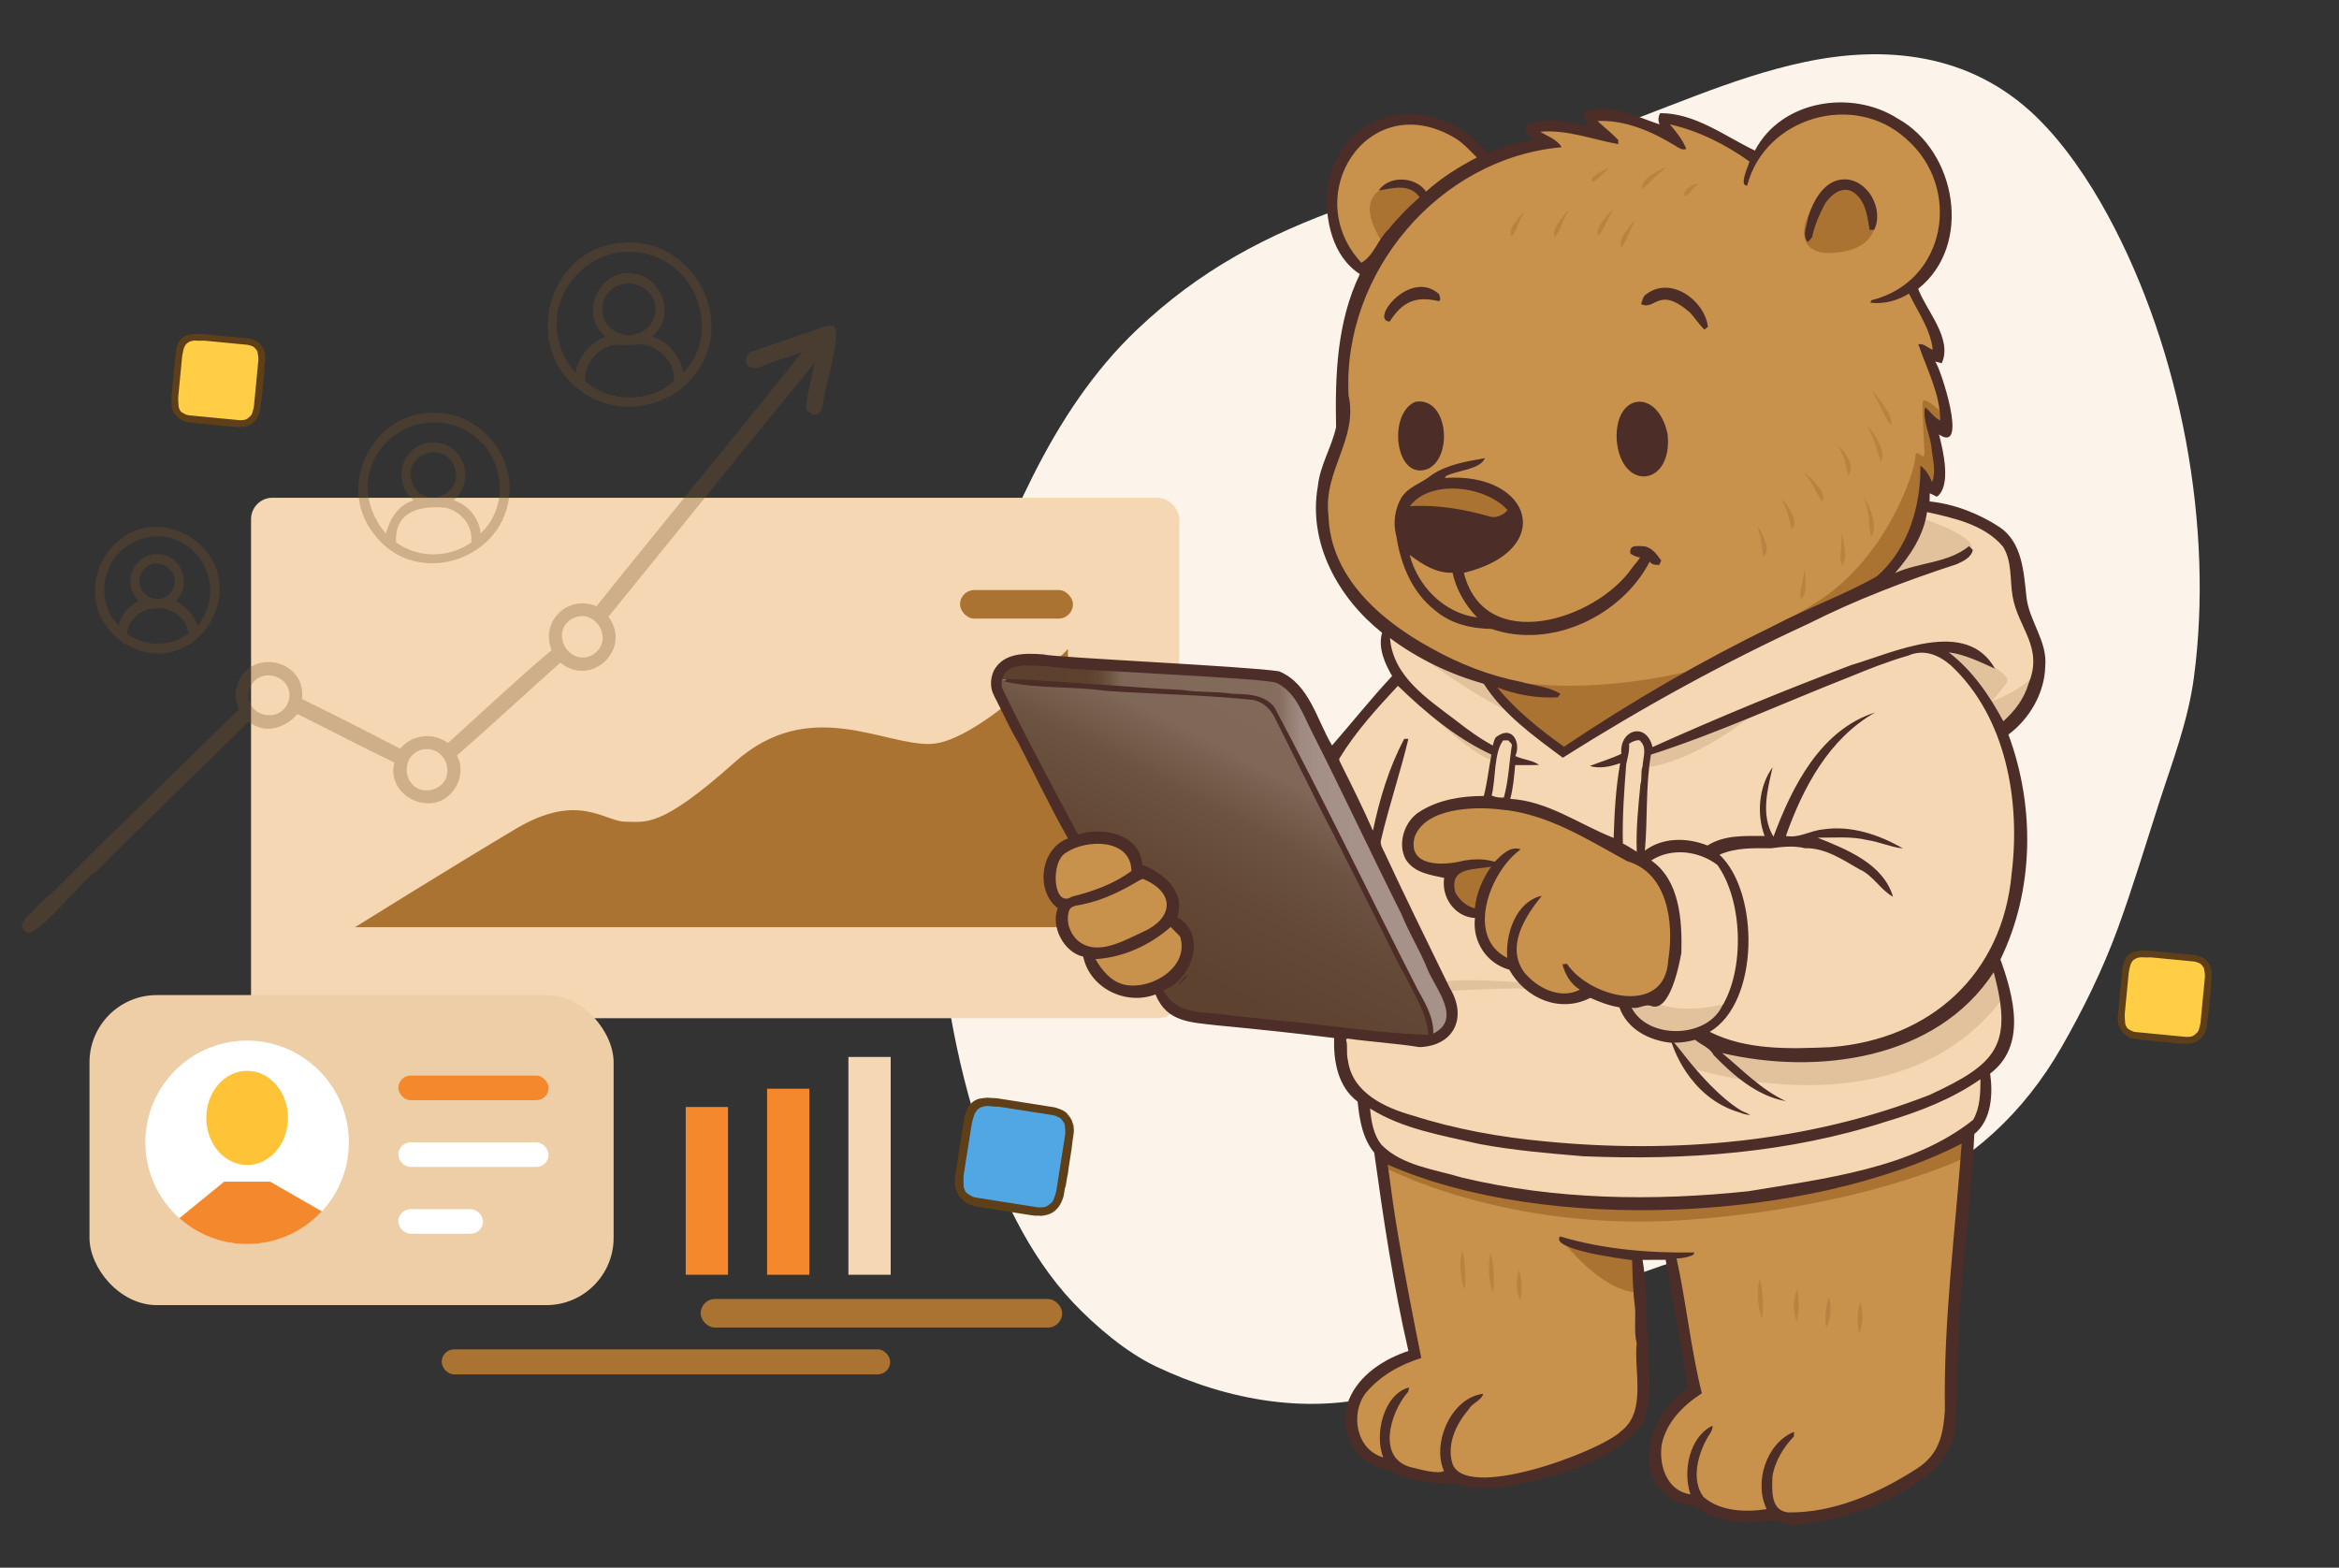 <?xml version="1.0" encoding="UTF-8"?>
<svg id="Layer_1" xmlns="http://www.w3.org/2000/svg" xmlns:xlink="http://www.w3.org/1999/xlink" version="1.1" viewBox="0 0 1050.86 704.35">
  <rect x="0" y="0" width="1050.86" height="704.35" fill="#333333" stroke="none"/>
  <!-- Generator: Adobe Illustrator 29.5.0, SVG Export Plug-In . SVG Version: 2.1.0 Build 137)  -->
  <defs>
    <style>
      .st0 {
        fill: none;
      }

      .st1 {
        fill: #50a7e4;
      }

      .st2 {
        fill: #4c2d27;
      }

      .st3 {
        fill: url(#linear-gradient1);
      }

      .st4 {
        fill: #5e3f17;
      }

      .st5 {
        fill: #f4882c;
      }

      .st6 {
        fill: url(#linear-gradient);
      }

      .st7 {
        fill: #fff;
      }

      .st8 {
        fill: #fec336;
      }

      .st9 {
        fill: #fcf4eb;
      }

      .st10 {
        opacity: .53;
      }

      .st11 {
        opacity: .31;
      }

      .st12 {
        fill: #c8924c;
      }

      .st13 {
        fill: #e2c29c;
      }

      .st14 {
        fill: #ffce44;
      }

      .st15 {
        fill: #eecea6;
      }

      .st16 {
        fill: #7b522d;
      }

      .st17 {
        fill: #f5d8b3;
      }

      .st18 {
        fill: #ab7332;
      }
    </style>
    <linearGradient id="linear-gradient" x1="-7863.41" y1="381.89" x2="-7658.34" y2="381.89" gradientTransform="translate(-7211.11) rotate(-180) scale(1 -1)" gradientUnits="userSpaceOnUse">
      <stop offset=".2" stop-color="#a7928a"/>
      <stop offset=".29" stop-color="#a59088"/>
      <stop offset=".33" stop-color="#a08a81"/>
      <stop offset=".35" stop-color="#978175"/>
      <stop offset=".37" stop-color="#8a7364"/>
      <stop offset=".38" stop-color="#856e5e"/>
      <stop offset=".46" stop-color="#826b5b"/>
      <stop offset=".72" stop-color="#7f6858"/>
      <stop offset=".73" stop-color="#7b6353"/>
      <stop offset=".75" stop-color="#6d5442"/>
      <stop offset=".77" stop-color="#634936"/>
      <stop offset=".8" stop-color="#5d432f"/>
      <stop offset=".89" stop-color="#5c422e"/>
    </linearGradient>
    <linearGradient id="linear-gradient1" x1="-7917.08" y1="70.33" x2="-7683.35" y2="527.17" gradientTransform="translate(-7211.11) rotate(-180) scale(1 -1)" gradientUnits="userSpaceOnUse">
      <stop offset=".2" stop-color="#a7928a"/>
      <stop offset=".29" stop-color="#a59088"/>
      <stop offset=".33" stop-color="#a08a81"/>
      <stop offset=".35" stop-color="#978175"/>
      <stop offset=".37" stop-color="#8a7364"/>
      <stop offset=".38" stop-color="#856e5e"/>
      <stop offset=".43" stop-color="#826b5b"/>
      <stop offset=".6" stop-color="#7f6858"/>
      <stop offset=".61" stop-color="#7b6353"/>
      <stop offset=".65" stop-color="#6d5442"/>
      <stop offset=".71" stop-color="#634936"/>
      <stop offset=".79" stop-color="#5d432f"/>
      <stop offset="1" stop-color="#5c422e"/>
    </linearGradient>
  </defs>
  <g>
    <path class="st9" d="M433.07,484.36c5.68,22.59,13.41,44.38,23.55,64.02,6.8,13.17,15.54,26.36,25.55,36.9,10.26,10.82,23.99,22.37,36.93,28.54,32.91,15.71,69.74,21.89,103.24,12.5,15.88-4.45,29.98-11.99,43.72-21.23,7.61-5.11,15.97-9.14,24.16-13.08,16.11-7.75,32.75-14.75,49.5-20.91,38.12-14.01,78.91-18.88,116.2-35.95,29.59-13.55,53.03-34.67,70.17-64.48,9.64-16.77,18.72-35.19,25.49-53.8,6.68-18.36,12.35-37.21,18.36-55.9,5.95-18.49,13.07-36.73,15.72-56.52,9.01-67.2-5.56-146.83-38.76-207.91-8.48-15.6-19.54-31.93-32.01-44.02-30.1-29.19-68.68-32.17-104.34-24.6-33.48,7.11-64.13,22.13-96.41,32.89-18.17,6.06-36.74,10.82-55.25,15.75-18.15,4.83-36.25,9.86-53.95,16.16-35.78,12.74-65.87,28.5-94.26,55.52-19.21,18.28-34.24,40.94-46.57,65.54-24.13,48.15-43.61,103.23-43.84,160.7-.14,34.88,3.65,73.41,12.81,109.87Z"/>
    <g>
      <rect class="st17" x="112.79" y="223.64" width="417.03" height="233.82" rx="9.62" ry="9.62"/>
      <path class="st18" d="M159.48,416.59h320.32v-124.99s-40.28,41.94-61.66,42.65-54.53-21.74-88.04,8.2c-33.5,29.94-39.92,26.73-49.19,26.73s-21.03-13.54-49.19,3.21c-28.16,16.75-72.24,44.2-72.24,44.2Z"/>
      <rect class="st18" x="314.79" y="583.64" width="162.42" height="12.83" rx="6.42" ry="6.42"/>
      <rect class="st18" x="431.32" y="265.1" width="50.73" height="12.83" rx="6.42" ry="6.42"/>
    </g>
    <g>
      <path class="st17" d="M863.26,227s38.3,3.86,42.74,27.55c4.44,23.69,4.15,22.8,7.11,29.02s3.26,31.39-13.32,43.53c0,0,8.88,31.98,7.99,50.93-.89,18.95-7.11,45.9-12.14,53.89,0,0,15.1,35.24-4.15,49.75,0,0,5.19,19.03-8.95,27.87,0,0-45.53,31.05-135.55,30.16-90.02-.89-114.3-13.62-127.62-23.1l-6.81-22.21s-11.84-12.44-11.25-29.02l40.86,2.07s18.36-1.48,7.11-22.8c-11.25-21.32-52.41-106.01-52.41-106.01l31.98-33.46s-5.63-11.55-5.33-22.8l45.61,23.94s7.65,14.88,32.84,31.3c0,0,102.47-57.31,130.01-70.34s31.29-40.28,31.29-40.28Z"/>
      <g>
        <path class="st13" d="M863.54,232.88s33.1,10.73,18.7,16.55l-34.33,12.26,15.63-28.81Z"/>
        <path class="st13" d="M876.72,290.5s28.51,11.03,24.83,16.25-7.05,8.58-7.05,8.58c0,0,16.86-6.44,19.62-13.18,2.76-6.74-1.23,18.7-14.41,26.05,0,0-19.62-30.96-26.05-33.72-6.44-2.76,3.07-3.98,3.07-3.98Z"/>
        <path class="st13" d="M786.29,322.07s-23.91,19.62-46.29,22.68l1.7-5.7,44.58-16.99Z"/>
        <path class="st13" d="M633.34,291.42s29.43,21.76,45.06,28.51l-9.28-13.6-35.78-14.9Z"/>
        <path class="st13" d="M634.56,312.88s21.76,22.99,34.94,28.51l3.07-4.9s-25.75-7.66-38.01-23.6Z"/>
        <path class="st13" d="M685.75,441.62s-31.57-2.76-38.62,0l2.15,3.68s37.7-2.15,39.54-.61-3.07-3.07-3.07-3.07Z"/>
        <path class="st13" d="M778.32,449.89c-1.53,1.23-24.83,7.05-36.78-.61l-11.03,1.84s5.21,9.5,9.5,12.26c4.29,2.76,11.07,5.18,11.07,5.18l7.64,10.91s95.6,32.54,142.57-32.85l-5.83-14.74s-14.43,32.24-60.79,39.3c-46.36,7.06-65.7-4.91-65.7-4.91l-4.3-1.84,13.66-14.53Z"/>
      </g>
      <g>
        <path class="st12" d="M740.17,389.13s-45.33-29.57-70.12-28.15c-24.79,1.42-38.42,5.49-37.36,18.06s17.88,13.1,17.88,13.1c0,0-.89,14.7,11.51,18.42,0,0,3.72,2.48,5.14,11.69s12.39,10.98,12.39,10.98c0,0,8.5,18.06,31.7,13.81,0,0,15.41,6.91,27.45,2.48s14.17-11.69,14.17-24.79c0-13.1-.35-28.86-12.75-35.59Z"/>
        <path class="st12" d="M511.4,388.78s-8.68-16.82-23.55-11.51-19.12,11.33-15.23,22.49c3.9,11.16,5.49,6.37,5.49,11.69,0,5.31,1.95,12.39,10.09,17.53,0,0,3.19,15.41,22.66,16.47,19.48,1.06,23.37-22.31,23.37-22.31l-7.26-10.09s-.35-13.99-5.14-15.76c-4.78-1.77-10.45-8.5-10.45-8.5Z"/>
        <path class="st12" d="M882.53,509.54s-36.3,28.69-131.56,31.52c-95.26,2.83-129.26-21.6-129.26-21.6l14.17,87.83s-38.07,14.34-26.03,41.61c0,0,15.23,17.53,54.18,15.58,38.96-1.95,58.08-12.93,58.08-12.93,0,0,18.24-5.31,16.29-34.88-1.95-29.57-3.01-52.59-3.01-52.59l16.64-.18,9.56,61.44s-20.72,10.09-17.88,33.11c2.83,23.02,67.82,24.26,67.82,24.26,0,0,35.06-7.08,47.1-19.3,0,0,20.01-5.67,18.42-40.19,0,0,2.3-70.83,3.9-81.81,1.59-10.98,1.59-31.87,1.59-31.87Z"/>
        <path class="st12" d="M788.47,71.11s23.92-36.83,62.1-15.59c0,0,43.63,30.48,11.2,74.25l-2.32-.05s11.83,24.46,11.29,27.15c-.54,2.69-4.84,1.34-3.23,5.91s6.45,25.27,6.72,27.15-5.38,4.84-6.18,2.42,3.23,20.97,2.42,23.12-5.11,1.61-5.38,3.49c-.27,1.88-6.99,34.14-20.43,43.28-13.44,9.14-109.95,51.88-140.32,74.46,0,0-4.3,5.38-35.21-30.38,0,0-50.27-20.16-63.44-41.67-13.17-21.51-12.9-38.71-9.95-48.92,2.96-10.21,9.95-24.73,9.41-41.13-.54-16.4,5.38-47.04,7.53-51.34,0,0-15.32-16.4-15.05-30.64.27-14.25,12.63-35.75,30.11-38.17,17.47-2.42,30.91,6.18,40.32,18.01l26.88-7.26s-9.41-9.14-2.15-9.14,27.96,4.84,27.96,4.84c0,0-8.87-11.29.27-9.68,9.14,1.61,28.49,9.41,28.49,9.41,0,0-3.23-8.6,3.49-6.99,6.72,1.61,35.48,17.47,35.48,17.47Z"/>
      </g>
      <g>
        <path class="st18" d="M840.19,86.98s10.88,22.25-12.51,26.15c-23.39,3.9-16.54-14.87-15.34-15.72s13.55-22.45,27.84-10.43Z"/>
        <path class="st18" d="M630.16,82.59s-25.02,0-9.91,25.02l18.68-16.73s.65-10.23-8.77-8.28Z"/>
        <path class="st18" d="M680.52,230.41s-6.34-15.27-25.67-12.67c-19.33,2.6-23.23,9.26-23.23,9.26,0,0,44.51,15.76,48.89,3.41Z"/>
        <path class="st18" d="M760.11,301.24s-45.81,12.18-84.31,4.06l-6.5,2.6,32.65,29.73,58.15-36.39Z"/>
        <path class="st18" d="M872.19,185.26c-.65-.81-7.63-7.15-8.28-4.87-.65,2.27.81,20.47.65,23.72-.16,3.25-4.06-3.74-4.06,1.46s-12.67,45.97-45.64,65.79c-32.97,19.82-23.23,16.24-23.23,16.24l57.83-28.59,13.81-32,1.62-7.47,3.74-.16,1.95-25.83,2.6-5.52-.97-2.76Z"/>
        <polygon class="st18" points="671.58 388.3 654.04 390.58 651.12 393.83 654.2 404.38 663.3 409.74 671.58 388.3"/>
        <path class="st18" d="M702.28,557.89s17.22,22.25,33.14,22.74l-.32-16.08s-29.73-3.74-32.81-6.66Z"/>
        <path class="st18" d="M621.55,524.26s54.74,29.56,135.64,23.88c80.89-5.69,126.21-28.26,126.21-28.26l-.16-9.58s-55.23,27.94-130.76,31.19c-75.53,3.25-130.76-21.28-130.76-21.28l-.16,4.06Z"/>
      </g>
      <path class="st6" d="M447.23,305.07l118.42,8.48s7.98,5.48,9.47,10.22,65.32,130.63,65.32,130.63c0,0,3.96,10.65,1.73,13.05,0,0,13.73-6.57,9.24-17.54s-67.56-137.11-67.56-137.11c0,0-4.49-9.72-15.46-8.97s-110.44-7.48-110.44-7.48c0,0-10.72,5.48-10.72,8.73Z"/>
      <path class="st3" d="M447.23,305.07l118.42,8.48s6.6,4.95,9.47,10.22c2.87,5.27,67.19,134.37,67.19,134.37,0,0,4.14,9.52-5.37,9.67-9.52.15-107-13.36-107-13.36l-9.67-10.29s15.97-10.75,13.97-18.88c-2-8.14-5.83-10.75-5.83-10.75,0,0-.31-13.82-8.75-18.73s-9.21-7.68-9.21-7.68c0,0-9.98-16.58-23.95-10.75,0,0-5.07-1.23-9.52-10.29-4.45-9.06-29.75-62.03-29.75-62.03Z"/>
      <path class="st2" d="M446.61,312.6c3.65,6.98,6.78,14.25,10.85,21,7.42,14.38,14.41,29.03,22.36,43.12-12.31,4.38-14.87,23.44-4.62,31.33-3.2,8.3,2.69,19.77,11.45,21.76,3.05,14.3,19.15,22.03,32.5,16.99,5.01,12.53,15.94,12.5,27.36,13.86,17.69,1.66,35.21,3.52,52.87,5.71-.28,10.47,1.65,21.86,10.59,28.6.76,7.94,2.2,16.6,7.44,22.91,4.12,29.75,8.57,59.72,15.36,89.1-11.13,3.66-22.33,10.91-26.83,22.14-5.14,13.77,2.97,28.88,17.66,31.37,9.76,5.03,20.32,6.26,31.16,6.21,5.99,2.4,12.52,1.9,18.83,1.73,22.45-4.14,48.26-9.58,63.86-27.58,5.17-9.97,3.16-21.64,3.34-32.44-1.51-14.07-.42-28.42-2.83-42.33,3.46-.07,6.93-.02,10.39-.04,3.32,19.3,7.3,38.57,9.92,57.97-16.54,9.91-26.07,38.71-6.31,50.07,2.57,1.11,5.27,1.94,8.04,2.33,3.41.48,5.43,3.57,8.61,4.6,4.65,1.63,9.55,3.05,14.53,2.76,4.86.26,9.62-.28,14.37-.64,2.78.82,5.54,2.04,8.49,2.04,23.07-1.25,70.26-17.02,72.57-43.82,1.01-20.12.69-40.4,2.47-60.48,2.12-23.76,4.84-47.45,5.98-71.34,7.79-6.34,8.4-17.95,7.11-27.19,16.53-12.42,10.58-34.72,4.62-51.25,15.17-31.18,15.58-68.78,3.58-101.06,9.49-7.08,16.22-18.57,16.55-30.56,1.12-11.51-7.53-20.71-8.48-31.69-1.22-10.97-1.88-24.09-12.01-30.94-9.29-6.09-20.42-10.42-31.47-11.54,0-1.22.03-2.44.07-3.66,1.09.47,2.15.99,3.2,1.54,6.62-4.73,2.82-20.98.94-27.98,13.53,9.17.52-30.34-1.69-32.77.98.28,1.95.56,2.94.78,4.98-10.96-6.78-23.38-10.61-33.44,24.63-19.46,17.32-61.81-9.08-76.45-20.72-13.31-52.36-8.41-64.25,14.33-13.5-6.45-26.86-16.87-42.56-16.81-.87,1.59-1.07,3.4-.24,5.06-10.68-3.46-22.51-10.01-33.86-5.71-.43,2.38.44,4.45,1.78,6.35-9-1.36-19.71-4.84-28.06-.03,0,1.02.01,2.04.03,3.06,1.28,1.21,2.53,2.45,3.73,3.75-7.2-.1-14.3,2.76-20.86,5.46-23.05-28.26-66.08-21.95-72.19,16.02-.99,13.9,2.29,30.27,14.73,38.35-10.33,21.58-11.13,45.35-10.68,68.81-2,9.06-7.23,17.17-8.18,26.49-4.55,25.57,9.21,50.25,28.86,65.85-1.9,6.79,1.16,13.63,4.5,19.44-9.35,10.05-17.95,20.79-26.97,31.2-6.92-11.56-10.21-27.73-23.83-33.32-14.4-2.31-101.6-6.2-105.98-7.61-8.06-.57-17.81-.88-22.19,7.37-1.57,3.52-1.78,7.77.17,11.21ZM663.53,70.76c-8.11,4.21-16.03,9.16-22.82,15.32-4.74-6.81-16.53-7.44-21.3-.49,6.41-1.07,13.9-3.31,18.4,3.03-4.98,4.37-9.7,9.05-13.82,14.26-4.88,4.42-6.57,11.81-12.35,15.17-27.89-30.04,2.49-77.97,40.64-56.84,4.45,2.28,7.76,6.09,11.25,9.55ZM862.78,209.15c.3,18.18-5.53,37.68-19.66,49.87-14.74,8.34-30.89,14.05-45.9,21.96-32.78,15.93-64.28,34.18-94.55,54.52-10.89-7.78-21.53-16.25-29.98-26.62,8.64,3.3,17.9,4.92,27.14,4.42.31-.39.93-1.16,1.24-1.54-5.23-3.32-11.78-3.61-17.64-5.39-14.15-2.74-27.75-8.05-40.31-15.09-22.68-12.36-45.46-31.92-46.27-59.65-2.46-20.19,13.42-34.22,9.02-54.05-2.82-54.94,40.59-106.57,95.74-111.43-2.06-3.54-6.29-4.92-9.65-6.95,12.06-1.08,23.52,3.48,35.09,5.57,0-.47-.01-1.4-.02-1.87-2.9-3.1-6.25-5.65-9.31-8.55,12.5-.51,24.44,4.69,34.9,11.1,1.46.89,3.24,2.26,5.01,1.45-1.75-4.27-4.49-7.6-7.43-11.05,12.95,2.95,25.06,9.03,35.82,16.73-.52,2.12-4.9,10.84-1.07,10.84,7.94-30.72,47.82-42.37,71.29-21.18,25.49,21.93,18.33,64.39-15.48,72.67-.1.27-.3.82-.41,1.09,6.08.73,12.15-.91,17.33-4.08,3.93,8.11,9.65,16.04,10.68,25.18-2.27-.67-3.92-2.94-6.49-2.42,3.81,11.18,9.78,22.18,9.85,34.28-2.76-1.33-4.42-4.09-6.79-5.97-1.34,6.28,2.63,12.8,2.96,19.22.56,4.81,1.96,9.76.15,14.48-1.11-2.93-2.76-5.61-5.28-7.53ZM900.05,324.05c-6.29-11.7-13.84-22.75-24.51-30.96,7.37.96,14.04,4.34,20.75,7.32-12.88-23.06-45.44-7.23-64.59-1.59-30.14,11.33-59.92,23.64-89.28,36.85-2.7-11.63-15.03-7.83-13.98,3.02-4.59,2.2-9.48,3.61-14.2,5.47,4.38,1.32,9.45.28,13.68-1.29-2,11.1-2.6,22.35-2.94,33.6-15.35-6.01-29.51-16.59-46.46-17.53,1.36-4.95,1.74-10.12,2.22-15.2,3.59-.02,7.17.08,10.75-.07-3.04-2.22-7.26-2.31-10.68-4,2.57-5.75-1.14-13.56-7.77-9.09-1.72.71-1.86,2.82-2.36,4.38-5.95-3.21-11.49-7.3-16.83-11.46-12.55-9.57-28-19.54-29.36-36.83,12.56,9.36,26.98,16.28,42.13,20.53,8.73,13.75,22.6,23.63,35.52,33.24,35.42-22.4,72.23-42.65,110.32-60.19,21.42-10.8,43.9-19.37,66.7-26.78,2.89-1.38,6.47-2.89,7.18-6.39-.57-.56-1.13-1.12-1.69-1.7-9.46,7.71-22.44,7.16-33.24,12.09,6.82-7.93,12.86-16.81,14.35-27.41,12.14,2.7,25.85,5.65,34.2,15.61,4.07,6.7,3.01,14.75,4.22,22.1,2.41,14.4,14.04,22.84,7.2,39.36-1.88,6.65-6.21,12.35-11.29,16.9ZM635.53,376.18c4.69-13.2,26.61-13.91,38.39-12.5,20.99,1.73,39.05,13.35,57.06,23.22,18.52,5.35,21.17,28.19,18.53,44.41-1.35,25.75-35.64,16.7-45.51,1.72-.51.06-1.52.16-2.03.21,1.12,4.44,3.78,9.14,7.9,11.37-8.84,4.69-19.47-.77-25.22-7.93-8.1-11.58.59-25.02,8.05-34.21-11.61,2.57-16.44,17.23-15.52,27.91-19.06-9.5-7.61-39.08,6.01-48.73-4.46-1.84-8.73,2.61-11.65,5.53-4.76-1.4-9.51-1.34-14.33-.41-8.69,2.26-24.99,2.83-21.69-10.59ZM669.91,389.36c-3.78,5.54-6.7,12-7.28,18.77-3.8-.96-6.97-3.74-8.79-7.15-2.88-11.58,8.23-10.06,16.07-11.62ZM741.87,386.59c9.1-5.85,21.25-4.35,29.69,1.99,11.53,16.11,12.36,47.13,1.9,63.9-7.25,14.17-33.24,14.5-40.46.2,3.03,1.01,5.95-1.88,9-.64,8.24,2.68,12.34-18.13,13.4-23.88.38-14.41-.6-32.55-13.54-41.57ZM731.9,334.14c1.39-.91,2.92-1.62,4.61-1.57,3.79,3.14,1.63,7.58,1.47,11.69-.97,2.62-.12,5.46-.97,8.1-.96,10.05-2.06,20.19-1.64,30.33-2.04-1.32-4.09-2.61-6.25-3.71-.3-12.01.59-23.86,1.52-35.75.64-3,1.56-5.98,1.26-9.08ZM670.16,357.41c1.89-7.23.94-19.17,5.17-24.75h2.31c.55.82,2.01,1.48,1.53,2.66-1.18,7.61-1.4,15.48-3.53,23.02-1.88.08-3.76-.09-5.48-.93ZM822.64,470.48c-18.13.77-37.8,1.54-54.49-6.87,22.49-13.34,22.34-62.79,4.39-79.59,7.26-3.25,15.33-2.96,23.1-2.89,5.05-.67,10.29-1.27,15.29-.03,9.06-.25,16.88,5.15,24.45,9.45,6.14,2.7,9.46,9.26,15.11,12.36-4.33-14.81-20.83-21.3-33.89-26.54,7.42.06,14.95-.71,22.23,1.04,5.48.8,10.62,3.2,16.12,3.81-10.67-6.25-23.56-10.52-35.99-8.55-5.8.52-10.57,4.03-16.6,2.92,7.69-21.74,19.4-43.81,40.12-55.48-24.54,7.8-37.29,33.19-45.7,55.82-5.83-9.64-2.69-21.06-.38-31.2-6.21,8.48-7.29,21.08-3.6,30.88-8.7-.01-18.01-.59-25.66,4.28-9.05-3.63-20.07-3.78-28.13,2.3,1.29-14.34.27-28.89,2.71-43.13,30.56-9.85,59.76-23.35,89.62-35.06,8.5-3.5,17.05-6.89,25.9-9.41,7.07-3.12,13.67-.43,19.2,4.33,24.94,23.23,31.36,60.99,27.36,93.49-4.04,45.35-36.39,74.5-81.15,78.06ZM623.5,523.26c70.74,31.19,189.16,25.75,257.84-9.43-2.9,39.94-8.21,79.66-7.54,119.99-.8,11.05-2.66,19.69-12.7,26.1-17.02,10.94-37.21,19.91-57.75,19.6-7.99-.91-7.17-9.79-7.06-15.86.95-6.85,4.95-13.39,9.69-18.31,0-.51.01-1.52.02-2.03-12.51,5.1-18.11,22.87-12.26,34.71-9.37,1.51-21.03,1.08-28.46-5.51-5.71-7.88-2.35-19.47,2.22-27.25,1-1.41,2-2.91,1.92-4.72-10.48,5.01-13.48,20.56-9.92,30.86-10.46-1.42-14.26-12.87-12.96-22.14,1.96-10.14,9.66-17.85,18.07-23.27-4.98-19.88-6.93-40.52-11.36-60.55,2.59-.1,5.22-.57,7.55-1.7.1-.26.31-.76.42-1.02-20.33.28-40.67-1.34-60.35-7.22-4.56,5.99,28.26,10.08,32.41,10.68.22,6.91.34,13.94,1.25,20.79.54,5.47-.55,11.07.8,16.46-1.33,12.59,4.55,30.68-6.88,39.48-9.41,9.33-71.97,32.59-76.15,13.77-2.08-8.46,2.08-17.14,7.59-23.47,1.52-2.96,5.5-3.7,6.5-6.99-14.32,1.65-23.23,22.14-17.63,34.71-2.79,1.47-10.46-.66-13.75-1.47-16.89-3.33-10.59-24.94-2.3-34.21.08-.47.22-1.41.3-1.88-11.46,3.06-15.65,21.35-11.54,31.42-12.19-3.47-15-19.64-7.81-29,6.46-7.69,15.36-12.72,24.89-15.65-3.58-17.8-7.06-35.62-10.12-53.5-1.99-11.09-3.43-22.22-4.94-33.36ZM615.52,498.03c14.72,9.29,32.56,12.13,49.29,15.99,15.45,2.88,30.99,4.17,46.49,5.48,45.94,1.91,92.27-1.36,136.38-15.66,14.77-4.42,29.39-10.07,42.1-18.95,0,6.13-.16,12.8-3.29,18.26-27.64,21.95-66.96,26.4-100.95,32.06-42.74,4.52-86.72,3.93-128.84-6.16-12.15-3.69-26.7-5.26-35.95-14.62-3.77-4.56-4.67-10.73-5.23-16.41ZM604.76,467.07c.12-.11.38-.34.51-.46,10.81,1.51,21.79,2.16,32.55,3.86,15.8-.63,21.45-13.71,13.47-26.71-9.83-20.22-19.8-40.34-29.26-60.73-.89-1.84-2.17-3.71-1.52-5.85,3.57-15.22,8.63-30.03,12.25-45.22-.46,0-1.4,0-1.86,0-6.85,12.81-11.1,27.11-14.08,41.27-4.45-10.21-9.46-20.21-14.43-30.18-.29-.78-1.09-1.67-.5-2.5,7.23-11.9,16.75-22.25,26.15-32.41,12.49,12.02,26.2,23.58,42.03,30.89-1.24,6.17-1.84,12.48-3.42,18.59-9.87,0-20.3,1.64-28.79,7.03-6.82,4.15-10.15,14.24-6.36,21.37,3.77,6.16,10.99,7.03,17.33,8.43-1.35,8.68,4.78,17.56,13.84,18-1.25,10.5,5.15,20.41,15.4,23.22,7.26,12.91,22.68,19.7,36.44,12.66,4.18,1.88,8.51,3.54,13.04,4.25,3.52,9.95,13.56,15.04,23.53,15.97,0,0,7.05,24.51,30.56,31.3,1.51.63,3.08,1.07,4.75,1.08-1.21-.7-2.52-1.23-3.82-1.78-4.83-2.81-14.15-9.83-27.34-26.95-.97-1.26-2.05-2.46-3.1-3.79,3.21.18,6.37-.41,9.46-1.23,2.74,2.36,6.57,3.45,8.3,6.86,8.85,9.13,19.58,18.45,32.45,20.7-11.01-5.12-19.42-13.99-28.62-21.6,42.66,10,96.28,3.13,121.99-36.31,9.02,33.08.96,41.34-28.78,55.1-54.7,21.42-114.7,26.52-172.58,20.91-20.16-1.87-40.33-5.45-59.65-11.64-12.65-3.55-27.23-10.29-29.12-24.89-.84-3.03.06-6.23-.81-9.24ZM492.16,430.93c12.55-.75,24.44-6.23,33.83-14.47,1.36,1.52,2.92,2.86,4.24,4.42,4.19,13.51-12.5,23.79-24.5,21.65-6.18-1.14-10.62-6.38-13.57-11.61ZM480.28,409.27c.95-2.8,4.37-2.32,6.64-3.06,8.87-1.85,17.06-5.96,24.79-10.56.77-.35,1.66-1.09,2.5-.47,14.16,6.31,12.63,17.69-.87,23.59-8.62,3.93-20.61,11.11-29.17,3.77-3.59-3.25-5.39-8.61-3.88-13.27ZM508.32,391.32c-7.79,5.86-17.35,9.19-26.74,11.55-8.48,5.56-9.86-15.97-2.57-19.8,9.19-6.2,29.15-6.3,29.3,8.25ZM472.76,299.56c4.38,1.42,95.6,4.96,100.78,7.26,8.67,4.16,11.83,14.16,15.94,22.16,13.76,27.06,26.52,54.6,40.16,81.72,3.4,8.54,8.39,16.37,11.77,24.92,3.68,8.89,15.6,22.29,2.52,28.76.28-7.32-3.71-13.82-7.12-20-21.56-42.18-42.04-85.02-64.34-126.77-4.77-5.77-12.24-5.72-19.03-5.91-7.19-1.18-14.65-.51-21.85-1.68-26.43-1.36-52.73-3.89-79.17-5.05-.29.3-.88.91-1.17,1.21,14.86,3.42,30.4,2.03,45.38,4.2,22.15,1.51,44.44,1.77,66.49,4.11,4.55.89,8.19,4.55,9.98,8.7,6.41,12.96,13.02,25.8,19.37,38.78,9.8,18.93,19.35,37.93,28.87,57.02,3.42,6.52,6.3,13.32,10.14,19.6,4.07,8.6,9.59,16.68,10.26,26.33-23.01-.58-45.87-4.72-68.83-6.5-6.84-1.05-13.79-1.32-20.65-2.27-11.15-1.95-23.29.48-29.57-11.2,12.89-4.73,19.94-25.21,6.16-32.91,4.17-11.07-6.22-20.03-15.68-23.49-.73-13.74-17.97-17.35-28.86-13.58-11.56-21.88-23.5-43.71-34.18-66.02-1.36-13.09,14.41-9.68,22.61-9.4ZM831.36,85.65c-4.89-1.44-8.56,1.96-11.27,5.62-2.62,4.86-4.87,10-6,15.43-.57.75-1.27,1.39-1.95,2.06-2.69-3.39-.14-7.54.21-11.34,2.38-7.29,7.19-16.4,15.79-16.83,10.77-.52,18.56,13.44,13.86,22.68-.68-.03-1.36-.04-2.04,0-.98-6.45-1.99-14.47-8.61-17.62ZM759.31,140.46c-14.18-12.38-15.62-.64-22.01-3.84.65-1.58.77-3.63,2.45-4.51,10.89-8.19,26.08,2.73,27.59,14.72-.4.31-1.2.93-1.59,1.25-2.4-2.32-4.19-5.16-6.43-7.62ZM646.47,135.32c-10.32-2.44-16.28.1-22.13,9.15-9.17-.47,9.33-24.07,22.27-12.26.09,1.05,1.07,2.37-.14,3.12ZM749.19,194.92c2.64,23.62-20.84,26.34-22.84,2.77-1.12-21.35,18.39-23.48,22.84-2.77ZM641.7,210.6c-14.92,6.01-18.5-24.8-5.8-30.08,14.57-2.37,17.08,24.49,5.8,30.08ZM657.67,257.38c41.87-10.11,30.57-45.49-8.58-42.62.17-.24.48-.69.65-.92,4.77-2.48,15.38-2.87,17.37-7.98-8.25,1.48-16.8,2.76-23.96,7.59-4.35,3.67-10.23,5.06-13.5,10.07-2.95,5.12-3.92,11.4-2.35,17.13,2,12.94,6.98,25.42,17.55,33.68,7.07,6,16.2,8.11,25.29,8.25,26.56,9.22,58.28-5.68,71.04-30.24,1,1.5,2.7,1.51,4.33,1.43.27-.65.55-1.29.84-1.93-1.92-2.67-4.13-5.86-7.62-6.38-2.96-.05-6.84-1.07-6.24,3.29,1.34.83,2.78,1.53,4.37,1.72-1.08,1.83-2.65,3.3-3.86,5.03-16.34,23.22-66.08,38.77-75.32,1.86ZM633.43,227.43c9.17-12.41,34.43-9.06,43.91,1.81-1.89,2.09-4.7,3.52-7.58,2.95-11.88-3.39-23.94-5.52-36.33-4.76ZM663.68,277.43c-14.82-1.87-26.72-13.98-30.36-28.14,5.6,4.18,11.99,8.41,19.28,8.02,1.65,7.62,5.66,14.56,11.07,20.12ZM529.38,442.41c1.14-1.72,2.69-3.11,4.06-4.63-.65,2.02-2.33,3.5-4.06,4.63Z"/>
      <g>
        <g class="st10">
          <path class="st18" d="M682.48,570.49c1.4,4.56,1.3,9.27.69,13.96-2.2-4-2.14-9.7-.69-13.96h0Z"/>
          <path class="st18" d="M669.69,563c1.64,5.76,1.67,11.71,1.2,17.64-1.36-2.73-1.69-5.76-1.9-8.74-.13-2.99-.05-5.96.7-8.9h0Z"/>
          <path class="st18" d="M656.9,561.74c1.64,5.76,1.67,11.71,1.2,17.64-1.36-2.73-1.69-5.76-1.9-8.74-.13-2.99-.05-5.96.7-8.9h0Z"/>
        </g>
        <g class="st10">
          <path class="st18" d="M789.84,236.68c1.28,1.96,2.34,4.04,3.1,6.27.68,1.7,1.16,3.59.47,5.39-.22.62-.57,1.19-1.06,1.61,0,0-.19-.09-.19-.09-.08-1.24-.3-2.21-.49-3.27-.23-2.14-.42-4.4-1.07-6.53-.27-1.11-.61-2.2-.95-3.3l.19-.09h0Z"/>
          <path class="st18" d="M800.77,224.47c1.59,1.8,2.99,3.76,4.08,5.91.92,1.6,1.71,3.55,1.15,5.47-.16.65-.48,1.3-1.01,1.73l-.19-.09c-.08-1.26-.39-2.2-.7-3.24-.51-2.2-1.05-4.39-2.03-6.47-.44-1.08-.96-2.14-1.48-3.2l.17-.12h0Z"/>
          <path class="st18" d="M811.08,212.53c1.95,1.68,3.75,3.52,5.34,5.56,1.29,1.48,2.5,3.2,2.68,5.25.07.7.04,1.42-.19,2.08,0,0-.21.01-.21.01-.66-1.18-1.32-2.12-1.97-3.15-1.17-2.13-2.23-4.43-3.67-6.46-.68-1.07-1.41-2.1-2.14-3.15l.15-.14h0Z"/>
          <path class="st18" d="M825.88,200.34c1.81,1.66,3.33,3.62,4.44,5.84,1.3,2.18,1.83,5.18.16,7.35,0,0-.2-.05-.2-.05-.5-1.98-1.04-4.7-1.49-6.67-.73-2.21-1.78-4.35-3.06-6.33,0,0,.15-.14.15-.14h0Z"/>
          <path class="st18" d="M837.56,223.5c1.61,2.62,2.83,5.47,3.64,8.45.98,2.97,1.21,6.43-.49,9.2,0,0-.2-.04-.2-.04-.55-3.08-.68-5.78-.93-8.82-.45-2.94-1.17-5.88-2.2-8.69l.18-.1h0Z"/>
          <path class="st18" d="M827.61,240.3c.66,2.24.99,4.55,1.18,6.87.09,1.16.34,2.33.14,3.48-.18,1.15-.49,2.3-1.14,3.4l-.21-.02c-.93-2.22-.81-4.55-.45-6.86.16-2.27.32-4.55.27-6.84l.2-.04h0Z"/>
          <path class="st18" d="M810.66,256.62c.75,2.57.55,5.31.52,7.95-.09,1.65-.68,3.13-1.78,4.47,0,0-.2-.04-.2-.04-.19-.57-.26-1.12-.3-1.65-.27-2.62.97-5.04,1.23-7.61.18-1.01.31-2.05.32-3.07l.2-.04h0Z"/>
          <path class="st18" d="M841.41,175.77c1.9,2.21,3.68,4.53,5.29,6.97.81,1.22,1.75,2.38,2.26,3.78.53,1.4.92,2.92.81,4.44,0,0-.2.06-.2.06-1.92-2.33-3.17-4.73-4.31-7.45-1.29-2.58-2.64-5.14-4.02-7.68l.17-.12h0Z"/>
          <path class="st18" d="M839.34,191.64c1.86,2.14,3.42,4.53,4.66,7.08,1.02,1.9,1.86,4,1.67,6.22,0,.73-.17,1.47-.39,2.18h-.21c-1.27-2.59-1.89-5.06-2.61-7.77-.88-2.6-1.97-5.16-3.29-7.59l.17-.12h0Z"/>
        </g>
        <g>
          <g class="st10">
            <path class="st18" d="M684.53,95.73c-.95,1.73-1.82,3.51-2.61,5.3-.64,1.97-1.34,3.53-2.8,5.13,0,0-.2-.04-.2-.04-.69-2.12.23-4.26,1.55-5.89,1.13-1.69,2.44-3.23,3.91-4.63,0,0,.16.13.16.13h0Z"/>
          </g>
          <g class="st10">
            <path class="st18" d="M704.53,94.88c-1.02,1.95-1.98,3.94-2.87,5.94-.74,2.14-1.57,3.95-3.1,5.74,0,0-.2-.04-.2-.04-.64-2.36.43-4.67,1.84-6.5,1.22-1.89,2.63-3.64,4.17-5.27,0,0,.17.12.17.12h0Z"/>
          </g>
          <g class="st10">
            <path class="st18" d="M724.6,94.49c-1.11,1.9-2.17,3.84-3.15,5.8-.84,2.11-1.75,3.87-3.36,5.59,0,0-.2-.05-.2-.05-.52-2.39.65-4.65,2.14-6.4,1.31-1.83,2.79-3.51,4.41-5.07,0,0,.16.13.16.13h0Z"/>
          </g>
          <g class="st10">
            <path class="st18" d="M734.47,99.37c-1.02,1.95-1.98,3.94-2.87,5.94-.74,2.14-1.57,3.95-3.1,5.74,0,0-.2-.04-.2-.04-.64-2.36.43-4.67,1.84-6.5,1.22-1.89,2.63-3.64,4.17-5.27,0,0,.17.12.17.12h0Z"/>
          </g>
          <g class="st10">
            <path class="st18" d="M722.69,75.78c-1.05.94-2.51,2.33-3.55,3.31-.58.55-1.01,1.26-1.7,1.66-.69.41-1.4.78-2.37.96l-.15-.14c.15-.93.58-1.69,1.16-2.38.53-.67,1.35-.98,2.06-1.41.71-.43,1.43-.83,2.18-1.19.75-.35,1.5-.7,2.28-.98l.11.18h0Z"/>
          </g>
          <g class="st10">
            <path class="st18" d="M748.43,75.41c-1.92,1.42-3.78,2.95-5.51,4.58-1.63,1.82-3.14,3.32-5.21,4.77,0,0-.18-.1-.18-.1.17-2.67,2.19-4.67,4.34-5.96,2.01-1.41,4.19-2.57,6.46-3.48,0,0,.1.18.1.18h0Z"/>
          </g>
          <g class="st10">
            <path class="st18" d="M762.97,82.71c-1.14.74-2.13,1.68-2.99,2.7-.42.51-.64,1.14-1.14,1.55-.57.48-1.09.87-1.85,1.17,0,0-.18-.09-.18-.09-.33-1.76.63-3.06,2.05-3.86,1.2-.86,2.59-1.47,4.05-1.67,0,0,.06.2.06.2h0Z"/>
          </g>
        </g>
        <g class="st10">
          <path class="st18" d="M790.55,574.69c1.64,5.76,1.67,11.71,1.2,17.64-1.36-2.73-1.69-5.76-1.9-8.74-.13-2.99-.05-5.96.7-8.9h0Z"/>
          <path class="st18" d="M807.36,579.32c1.17,4.8.79,9.67.03,14.51-2.08-4.2-1.7-10.21-.03-14.51h0Z"/>
          <path class="st18" d="M821.76,582.79c.7,2.32.75,4.66.58,7.03-.23,2.36-.64,4.72-1.87,6.82-.64-4.67-.39-9.42,1.29-13.84h0Z"/>
          <path class="st18" d="M835.82,585.1c.81,2.28.98,4.62.92,6.99-.11,2.36-.41,4.75-1.53,6.9-.87-4.63-.86-9.39.6-13.89h0Z"/>
        </g>
      </g>
    </g>
    <g>
      <rect class="st15" x="40.21" y="447.09" width="235.48" height="139.3" rx="30.24" ry="30.24"/>
      <path class="st7" d="M156.73,512.32c.25,12.35-4.4,23.61-12.14,31.97-8.35,9.03-20.3,14.68-33.56,14.68-11.69,0-22.37-4.39-30.45-11.63-9.36-8.36-15.26-20.53-15.26-34.09,0-25.48,20.83-46.08,46.4-45.71,24.47.36,44.53,20.3,45.02,44.77Z"/>
      <ellipse class="st8" cx="111.03" cy="502.27" rx="18.35" ry="21.16"/>
      <path class="st5" d="M144.59,544.28c-8.35,9.03-20.3,14.68-33.56,14.68-11.69,0-22.37-4.39-30.45-11.63l20.14-16.41h20.63l23.25,13.35Z"/>
      <rect class="st5" x="178.97" y="483.25" width="67.5" height="11.07" rx="5.54" ry="5.54"/>
      <rect class="st7" x="178.97" y="513.25" width="67.5" height="11.07" rx="5.54" ry="5.54"/>
      <rect class="st7" x="178.97" y="543.26" width="38.04" height="11.07" rx="5.54" ry="5.54"/>
    </g>
    <g class="st11">
      <path class="st16" d="M260.51,175.28c15.25,12.17,39.18,8.94,51.09-6.34,20.56-24.75-.96-63.36-32.67-59.78-32.91,2.65-44.75,46.74-18.42,66.12ZM302.78,171.21c-10.66,9.91-29.24,9.8-39.93,0-.43-7.49,5.24-14.35,12.39-16.16,3.34-.21,6.71.14,10.04-.15,8.99-1.52,18.31,7.14,17.5,16.31ZM270.53,138.13c1.67-14.7,22.75-14.1,24.07.54-.86,16.22-24.18,15.6-24.07-.54ZM251.13,153.45c-6-22.05,14.37-43.97,36.76-39.84,24.63,3.59,36.79,35.65,19.16,53.83-1.46-7.34-6.84-14.23-14.2-16.24,11.27-8.74,4.79-27.22-9.05-28.39-15.07-1.66-23.77,19.05-11.63,28.41-6.96,2.69-12.22,8.87-13.58,16.23-3.64-3.88-6.2-8.83-7.46-13.99Z"/>
      <path class="st16" d="M106.56,307.67c-1.03,3.6-.95,7.71.88,11.04-20.8,19.78-40.87,40.41-61.72,60.11-7.67,7.68-15.33,15.37-23.04,23.02-3.12,2.28-5.69,5.22-8.33,8.02-2.17,1.64-3.89,3.61-4.63,6.26.59,1.13,1.4,2.11,2.28,3.02,5.13,1.71,24.75-23.62,31.43-27.76,22.4-22.52,45.32-44.47,67.87-66.83.18-.03.56-.09.75-.12,7.16,5.66,16.08,2.69,21.6-3.61,14.5,7.19,28.9,14.77,43.52,21.78-4.04,15.59,18.04,25.46,26.95,11.97,3.05-4.32,3.87-10.49,1.14-15.15,15.75-13.65,30.93-27.84,46.48-41.7,14.08,11.47,32.39-6.34,21.6-20.62,30.91-37.98,61.56-76.22,92.63-114.06-1.32,6.31-2.81,12.59-3.81,18.96-.55,2.78,3.26,5.64,5.62,3.67,1.29-.78,1.63-2.34,1.91-3.71.38-7.16,8.94-31.95,4.78-35.54-5.01-.48-9.34,2.68-14.09,3.73-7.57,2.71-15.15,5.37-22.79,7.88-2.54.88-3.23,4.5-1.49,6.44,3.51,2.47,8-1.02,11.59-1.96,4.23-1.54,8.6-2.69,12.73-4.47-30.33,38.23-61.84,76.07-92.41,114.31-12.85-5.29-25.39,6.75-20.2,19.74-15.88,13.41-31.08,27.79-46.55,41.73-6.73-4.9-16.13-3.87-21.49,2.55-14.63-7.57-29.27-15.12-44.12-22.31,2.2-17.84-23.53-23.35-29.06-6.37ZM256.04,278.6c10.61-7.25,21,9.08,10.07,15.7-9.83,5.24-18.91-8.91-10.07-15.7ZM189.04,336.91c12.09-3.05,17.13,14.55,5.07,17.89-11.56,2.84-16.14-13.82-5.07-17.89ZM112.16,309.67c3.26-10.45,19.11-6.81,17.81,3.95-2.6,12.84-21.35,8.44-17.81-3.95Z"/>
      <path class="st16" d="M168.08,240c18.73,25.04,59.55,11.65,60.85-19.25.88-17.22-13.55-34.17-31.02-35.12-28.85-3.14-48,31.76-29.82,54.37ZM211.71,243.74c-10.02,7.05-23.78,7.18-33.75-.03-.85-14.01,10.93-16.74,22.39-15.55,7.04,1.67,12.32,8.26,11.36,15.58ZM185.41,217.56c-5.37-12.19,12.25-20.5,18.42-8.71,5.76,12.34-12.62,21.09-18.42,8.71ZM165.14,217.37c2.3-25.48,32.76-36.87,51.04-18.81,10.88,10.97,11.46,30.49-.28,41.05-.45-6.58-5.75-13.03-12.09-14.8,8.53-7.33,6.38-21.51-4.48-25.28-15.97-4.71-25.65,14.54-13.52,25.31-6.66,1.82-10.84,8.46-12.4,14.85-5.39-6.11-8.55-14.15-8.27-22.33Z"/>
      <path class="st16" d="M54.44,288.12c33.49,22.22,63.35-28.41,29.08-48.02-31.33-15.66-56.58,27.09-29.08,48.02ZM72.44,289.07c-5.61.63-10.74-1.42-15.48-4.23,2.1-15.41,25.39-15.43,27.79-.13-3.72,2.27-7.81,4.52-12.31,4.36ZM63.88,256.98c5.4-9.01,19.13-.24,13.27,8.66-5.87,8.45-18.76.04-13.27-8.66ZM48.18,257.13c3.07-9.9,13.05-16.32,23.24-16.19,20.19,1.07,30.12,24.83,17.35,40.26-1.69-4.8-5.23-8.82-9.73-11.18,6.64-6.65,3.56-18.58-5.69-20.78-12.26-2.46-19.57,11.92-11.1,20.78-4.31,2.26-8.03,6.2-8.96,11.09-6.12-6.11-8.09-15.9-5.11-23.97Z"/>
    </g>
    <rect class="st5" x="308.08" y="497.37" width="19" height="75.37"/>
    <rect class="st5" x="344.63" y="489.15" width="19" height="83.6"/>
    <rect class="st17" x="381.17" y="474.89" width="19" height="97.85"/>
    <rect class="st18" x="198.45" y="606.27" width="201.48" height="11.23" rx="5.57" ry="5.57"/>
    <g>
      <polygon class="st1" points="435.76 497.54 440.6 495.37 447.38 495.45 473.54 498.25 476.3 499.2 479.99 502.59 480.65 510.71 477.4 535.92 476.04 541.14 469.6 544.58 438.22 541.53 434.81 540.12 431.34 536.74 430.44 533.21 432.55 509.06 435.76 497.54"/>
      <path class="st4" d="M482.46,507.81c-.02-.23-.03-.46-.04-.69-.02-.77-.05-1.63-.5-2.45-.23-1.03-.59-1.84-1.1-2.46,0-.03,0-.06,0-.09l-1.5-1.93c-.3-.3-.64-.59-1.03-.83-.64-.4-1.4-.84-2.3-1.11-.26-.07-.53-.17-.81-.29-.49-.19-1.05-.41-1.64-.48-4.51-.71-9.02-1.42-13.52-2.13l-11.76-1.86c-.79-.11-1.56-.14-2.31-.16-.71-.02-1.39-.04-2.05-.14l-.14-.02-.14.02c-.32.04-.64.07-.97.09-.59.05-1.2.1-1.83.23-1.2.08-2.44.58-3.71,1.52-1.74,1.41-2.94,3.51-3.78,6.59l-.02.11c-.82,5.14-1.63,10.29-2.44,15.44-.6,3.8-1.2,7.59-1.81,11.45-.14,1.32-.07,2.62,0,3.88l.06,1.31.33.23c.45,2.25,1.88,4.39,4.01,5.93.74.53,1.65,1.18,2.78,1.42.36.07.72.19,1.11.31.29.09.57.18.83.24.73.21,1.45.32,2.15.43.29.04.59.09.9.14l7.16,1.13c4.72.75,9.43,1.49,14.14,2.23,1.33.22,2.74.43,4.18.32.25.04.54.08.85.09h.05s.05,0,.05,0c3.03-.22,5.46-1.25,6.98-2.94,1.15-1.11,2.04-2.53,2.58-4.09.61-1.3.8-2.67.99-3.99.06-.45.13-.9.21-1.35.38-.79.49-1.61.6-2.35.03-.19.05-.38.08-.57v-.03c.16-1.13.39-2.26.66-3.52l.02-.1c.27-2.32.65-4.68,1.01-6.96.44-2.74.89-5.57,1.17-8.37.05-.44.13-.87.2-1.31.15-.91.31-1.85.31-2.83v-.1ZM472.65,540.08l-.19.26c-.06.05-.12.09-.17.14-.13.11-.26.21-.39.33-1.05.91-1.95,1.42-2.82,1.57-.23.01-.46.03-.69.04-.91.06-1.78.12-2.63-.05-8.38-1.3-16.9-2.66-25.14-3.97l-2.2-.35c-1.56-.2-2.98-1.22-4.23-2.14-.7-.75-1.04-1.82-1.26-2.71,0-.47-.02-.95-.03-1.43-.03-1.46-.07-2.84.1-4.18.65-4.06,1.29-8.13,1.93-12.19.38-2.41.76-4.82,1.14-7.22.06-.39.12-.77.18-1.16.17-1.15.33-2.24.63-3.31l.16-.6c.38-1.41.73-2.73,1.54-3.83.9-1.33,2.58-2.21,4.56-2.34.61-.07,1.26.01,1.95.09.43.05.88.11,1.35.13l.67.03c.96.03,1.86.07,2.75.2,4.58.72,9.16,1.44,13.74,2.16,3.2.5,6.39,1.01,9.54,1.5.9.19,1.76.59,2.68,1.02l.33.16c.95.8,1.69,1.79,2.15,2.86.3,1.82.38,3.44.24,4.87l-4.01,25.39c-.19.9-.51,1.77-.85,2.69-.15.42-.31.83-.45,1.25-.18.27-.37.53-.56.79Z"/>
    </g>
    <g>
      <polygon class="st14" points="82.84 152.93 86.53 151.16 91.7 151.21 111.64 153.45 113.74 154.22 116.55 156.98 117.04 163.6 114.53 184.15 113.48 188.4 108.57 191.21 84.65 188.77 82.06 187.63 79.42 184.88 78.74 182 80.38 162.32 82.84 152.93"/>
      <path class="st4" d="M119.16,159.96c-.03-.18-.05-.37-.06-.56-.06-.62-.12-1.31-.53-1.96-.24-.82-.57-1.46-1.01-1.94,0-.02,0-.05,0-.07l-1.31-1.49c-.26-.23-.55-.45-.87-.62-.53-.29-1.18-.61-1.91-.78-.21-.04-.44-.12-.67-.19-.41-.13-.87-.28-1.35-.31-3.69-.35-7.37-.71-11.06-1.07l-9.61-.93c-.64-.05-1.27-.03-1.88-.02-.58.02-1.13.03-1.67,0h-.11s-.11.01-.11.01c-.26.05-.52.09-.78.12-.48.07-.97.14-1.47.28-.97.12-1.95.59-2.93,1.41-1.34,1.23-2.21,2.99-2.74,5.52v.09c-.43,4.21-.83,8.41-1.24,12.62-.3,3.1-.6,6.21-.9,9.36-.05,1.07.07,2.13.19,3.14l.12,1.06.28.17c.47,1.8,1.74,3.46,3.53,4.6.62.39,1.4.88,2.32,1.02.3.04.6.12.91.19.24.06.47.11.69.16.6.14,1.19.19,1.76.24.24.02.48.04.73.07l5.85.57c3.86.37,7.71.75,11.56,1.12,1.09.12,2.24.21,3.4.05.2.02.45.04.69.03h.04s.04,0,.04,0c2.44-.33,4.36-1.28,5.51-2.72.88-.96,1.53-2.15,1.89-3.44.43-1.08.52-2.2.61-3.28.03-.37.06-.74.1-1.1.27-.66.32-1.33.37-1.93.01-.16.02-.31.04-.47v-.02c.07-.93.21-1.85.36-2.88v-.08c.12-1.89.3-3.82.49-5.68.22-2.24.44-4.55.53-6.83.02-.36.06-.71.1-1.07.08-.74.16-1.51.11-2.31v-.08ZM112.79,186.57l-.14.22s-.09.08-.13.12c-.1.09-.2.18-.3.28-.81.79-1.51,1.24-2.21,1.41-.19.02-.37.05-.56.07-.74.1-1.43.19-2.13.09-6.85-.64-13.82-1.32-20.56-1.98l-1.8-.18c-1.28-.08-2.47-.84-3.53-1.52-.6-.57-.93-1.42-1.15-2.13-.03-.38-.06-.77-.09-1.15-.1-1.18-.19-2.3-.13-3.39.33-3.32.65-6.64.97-9.97.19-1.97.38-3.94.57-5.91.03-.32.06-.63.09-.95.08-.94.16-1.83.35-2.71l.1-.5c.24-1.16.46-2.25,1.06-3.18.66-1.12,1.98-1.91,3.58-2.12.49-.09,1.02-.05,1.59-.02.35.02.72.04,1.1.04h.54c.78-.03,1.51-.05,2.23.01,3.74.36,7.49.72,11.23,1.08,2.61.25,5.23.51,7.8.75.74.11,1.46.39,2.22.69l.28.11c.8.6,1.45,1.36,1.88,2.21.33,1.46.47,2.77.43,3.93l-2,20.76c-.11.74-.33,1.46-.56,2.22-.1.34-.21.69-.3,1.04-.13.22-.27.44-.41.66Z"/>
    </g>
    <g>
      <polygon class="st14" points="957.39 430.01 961.08 428.24 966.25 428.29 986.19 430.53 988.29 431.3 991.09 434.06 991.59 440.68 989.08 461.22 988.03 465.48 983.12 468.29 959.2 465.85 956.61 464.71 953.97 461.96 953.28 459.08 954.93 439.4 957.39 430.01"/>
      <path class="st4" d="M993.7,437.04c-.03-.18-.05-.37-.06-.56-.06-.62-.12-1.31-.53-1.96-.24-.82-.57-1.46-1.01-1.94,0-.02,0-.05,0-.07l-1.31-1.49c-.26-.23-.55-.45-.87-.62-.53-.29-1.18-.61-1.91-.78-.21-.04-.44-.12-.67-.19-.41-.13-.87-.28-1.35-.31-3.69-.35-7.37-.71-11.06-1.07l-9.61-.93c-.64-.05-1.27-.03-1.88-.02-.58.02-1.13.03-1.67,0h-.11s-.11.01-.11.01c-.26.05-.52.09-.78.12-.48.07-.97.14-1.47.28-.97.12-1.95.59-2.93,1.41-1.34,1.23-2.21,2.99-2.74,5.52v.09c-.43,4.21-.83,8.41-1.24,12.62-.3,3.1-.6,6.21-.9,9.36-.05,1.07.07,2.13.19,3.14l.12,1.06.28.17c.47,1.8,1.74,3.46,3.53,4.6.62.39,1.4.88,2.32,1.02.3.04.6.12.91.19.24.06.47.11.69.16.6.14,1.19.19,1.76.24.24.02.48.04.73.07l5.85.57c3.86.37,7.71.75,11.56,1.12,1.09.12,2.24.21,3.4.05.2.02.45.04.69.03h.04s.04,0,.04,0c2.44-.33,4.36-1.28,5.51-2.72.88-.96,1.53-2.15,1.89-3.44.43-1.08.52-2.2.61-3.28.03-.37.06-.74.1-1.1.27-.66.32-1.33.37-1.93.01-.16.02-.31.04-.47v-.02c.07-.93.21-1.85.36-2.88v-.08c.12-1.89.3-3.82.49-5.68.22-2.24.44-4.55.53-6.83.02-.36.06-.71.1-1.07.08-.74.16-1.51.11-2.31v-.08ZM987.33,463.65l-.14.22s-.09.08-.13.12c-.1.09-.2.18-.3.28-.81.79-1.51,1.24-2.21,1.41-.19.02-.37.05-.56.07-.74.1-1.43.19-2.13.09-6.85-.64-13.82-1.32-20.56-1.98l-1.8-.18c-1.28-.08-2.47-.84-3.53-1.52-.6-.57-.93-1.42-1.15-2.13-.03-.38-.06-.77-.09-1.15-.1-1.18-.19-2.3-.13-3.39.33-3.32.65-6.64.97-9.97.19-1.97.38-3.94.57-5.91.03-.32.06-.63.09-.95.08-.94.16-1.83.35-2.71l.1-.5c.24-1.16.46-2.25,1.06-3.18.66-1.12,1.98-1.91,3.58-2.12.49-.09,1.02-.05,1.59-.02.35.02.72.04,1.1.04h.54c.78-.03,1.51-.05,2.23.01,3.74.36,7.49.72,11.23,1.08,2.61.25,5.23.51,7.8.75.74.11,1.46.39,2.22.69l.28.11c.8.6,1.45,1.36,1.88,2.21.33,1.46.47,2.77.43,3.93l-2,20.76c-.11.74-.33,1.46-.56,2.22-.1.34-.21.69-.3,1.04-.13.22-.27.44-.41.66Z"/>
    </g>
  </g>
  <rect class="st0" x="-.93" y="-.18" width="1050.86" height="704.35"/>
</svg>